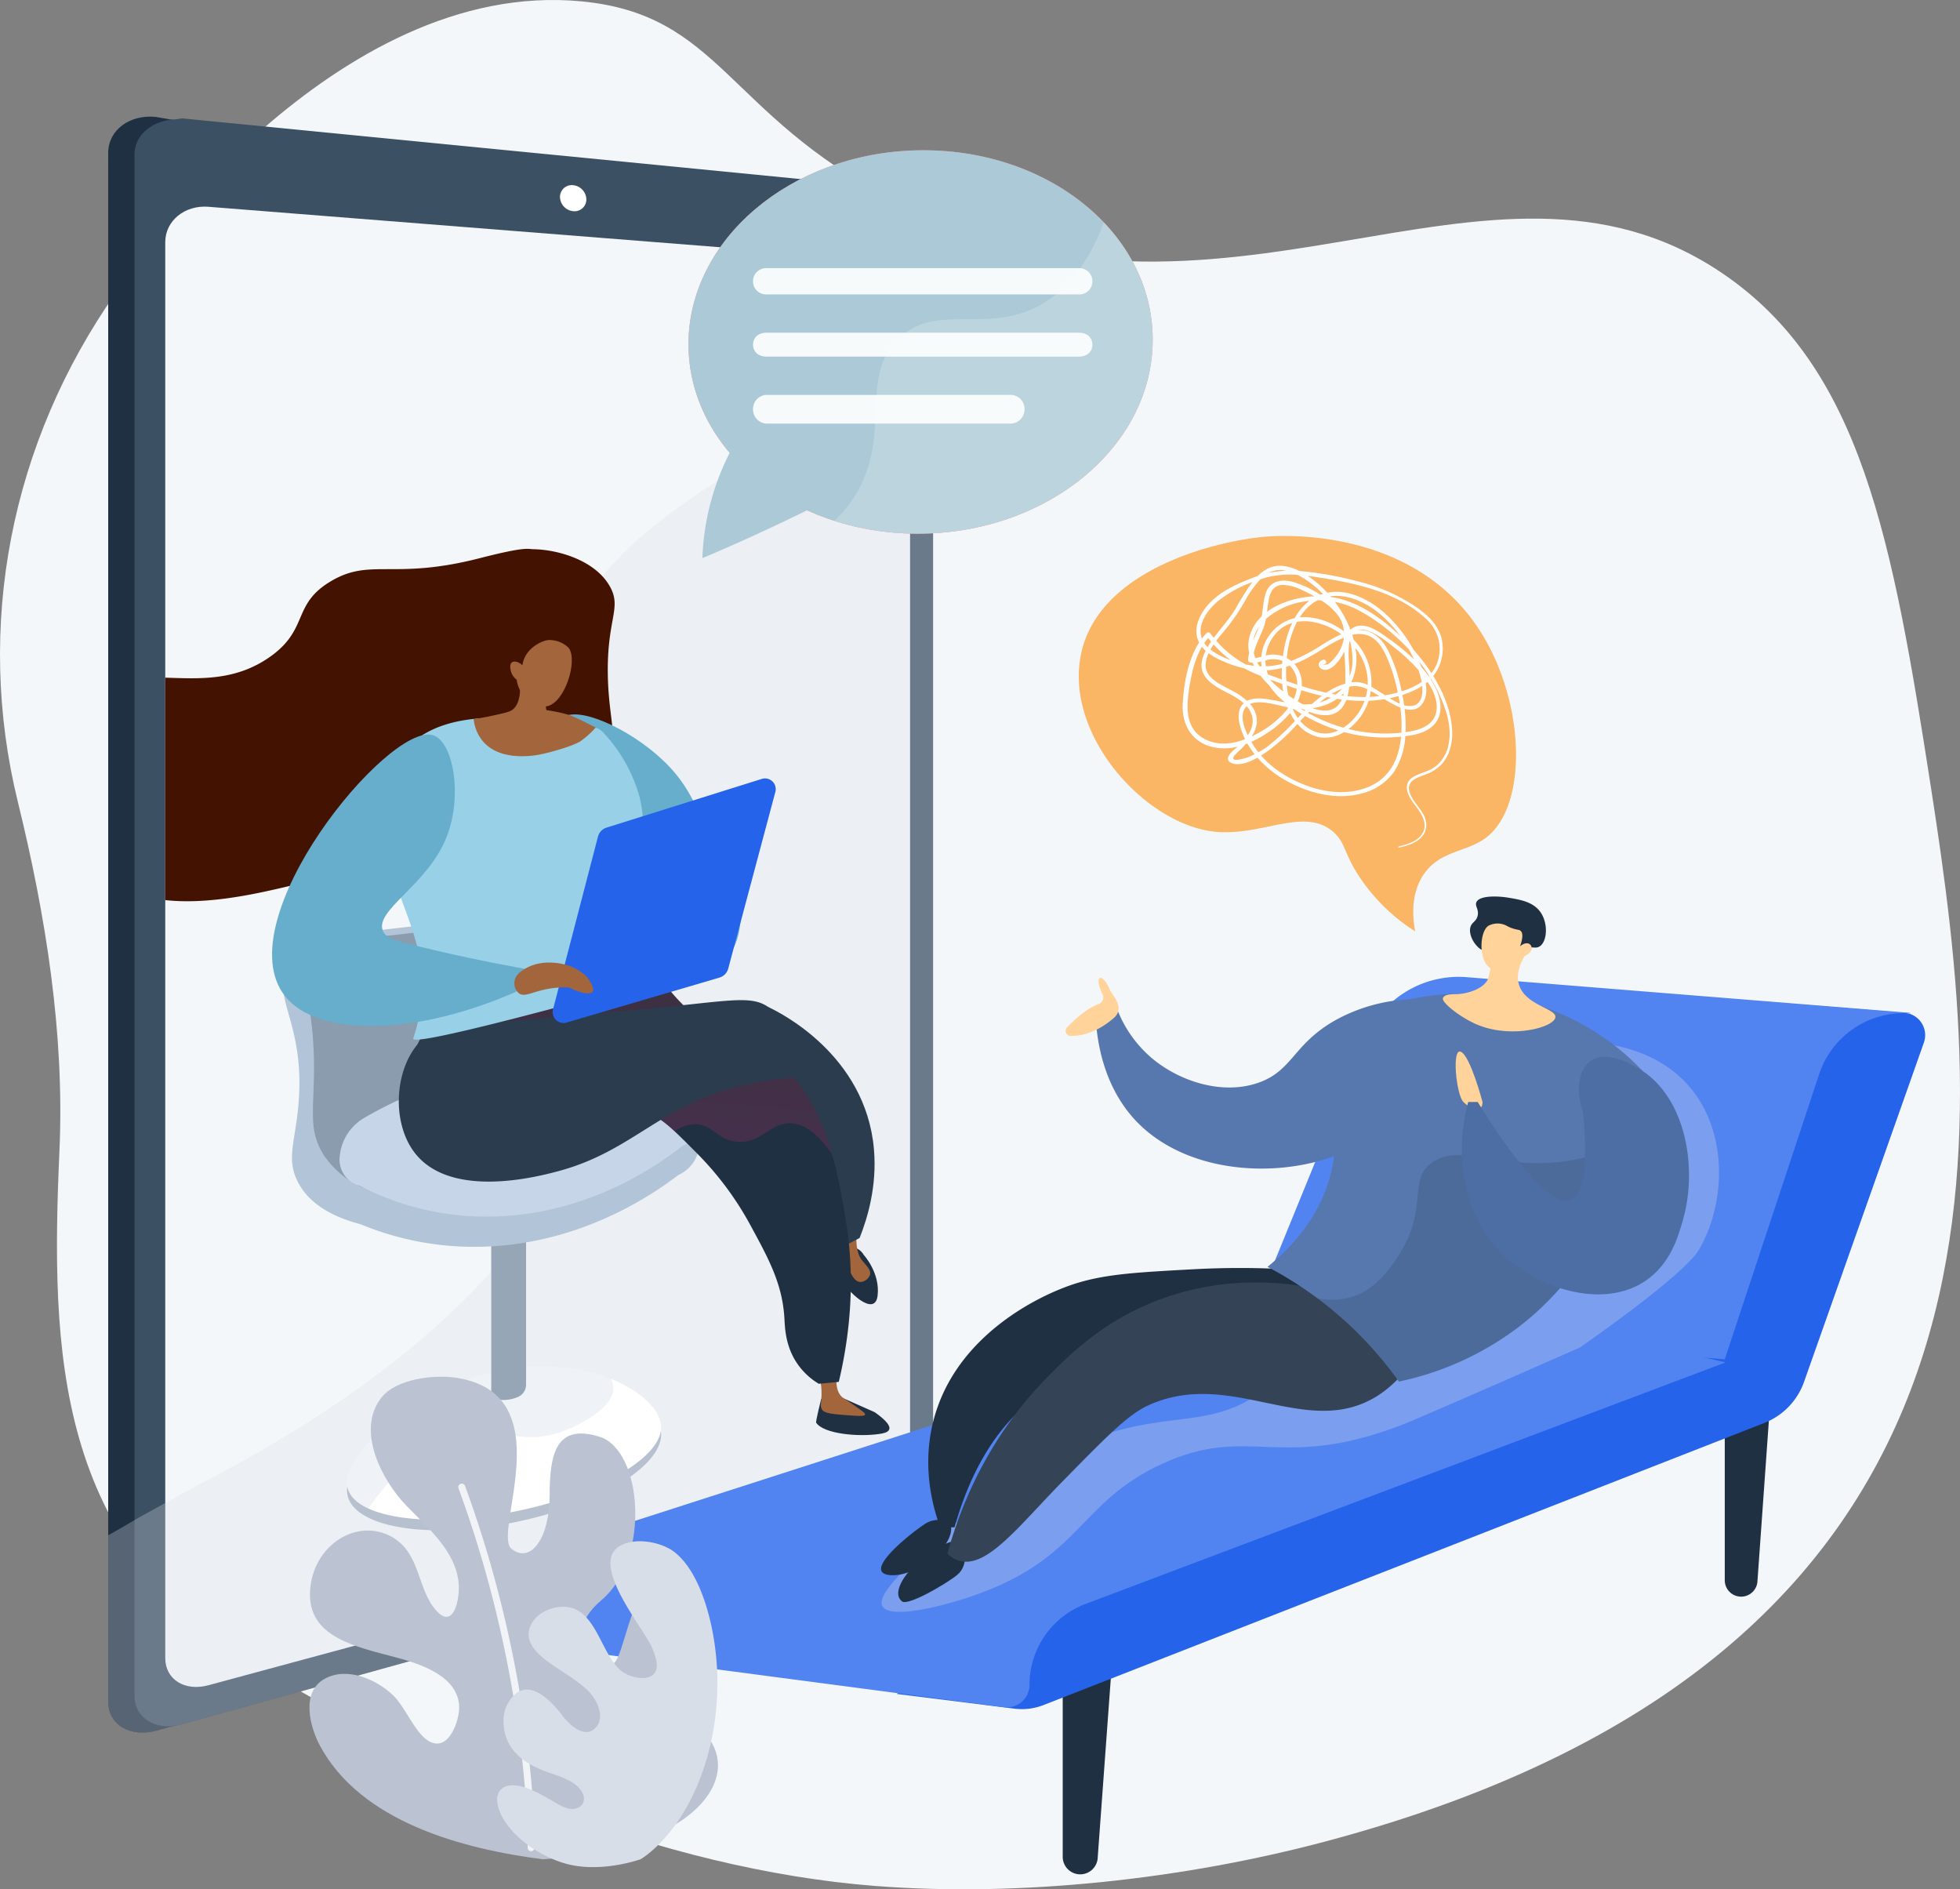 <?xml version="1.0" encoding="UTF-8"?>
<svg xmlns="http://www.w3.org/2000/svg" xmlns:xlink="http://www.w3.org/1999/xlink" width="662.115" height="638.106" viewBox="0 0 662.115 638.106">
  <rect x="0" y="0" width="662.115" height="638.106" fill="#808080" stroke="none"/>
  <defs>
    <clipPath id="clip-path">
      <path id="Path_7485" data-name="Path 7485" d="M898.9,790.856v394.886c0,5.951-4.528,12.045-10.109,13.553L661.84,1260.645c-7.968,2.154-14.553-1.963-14.553-9.171V773.236c0-7.208,6.586-12.584,14.553-11.953l226.948,17.952C894.369,779.677,898.9,784.9,898.9,790.856Z" transform="translate(-647.287 -761.233)" fill="none"></path>
    </clipPath>
    <linearGradient id="linear-gradient" x1="7.489" y1="2.247" x2="7.666" y2="1.047" gradientUnits="objectBoundingBox">
      <stop offset="0" stop-color="#ab316d"></stop>
      <stop offset="1" stop-color="#792d3d"></stop>
    </linearGradient>
    <linearGradient id="linear-gradient-2" y1="0.5" x2="1" y2="0.5" gradientUnits="objectBoundingBox">
      <stop offset="0" stop-color="#444b8c"></stop>
      <stop offset="0.996" stop-color="#26264f"></stop>
    </linearGradient>
    <linearGradient id="linear-gradient-3" x1="3.695" y1="0.085" x2="4.378" y2="1.619" gradientUnits="objectBoundingBox">
      <stop offset="0" stop-color="#ff9085"></stop>
      <stop offset="1" stop-color="#fb6fbb"></stop>
    </linearGradient>
  </defs>
  <g id="Group_5818" data-name="Group 5818" transform="translate(-69 -38.562)">
    <path id="Path_7450" data-name="Path 7450" d="M1054.7,721.452c-13.052-84.18-23.531-142.356-70.664-174.235-79.5-53.771-168.29,33.52-280.908-25.054-55.449-28.84-57.527-62.276-104.488-66.715-83.083-7.852-151.123,89.844-157.02,98.223C405.8,604.577,393.829,666.65,408.353,725.828c9.433,38.437,15.808,78.218,14.058,117.714-3.044,68.739-1.293,132.9,66.411,173.9,60.451,36.6,136.531,68.886,209.111,74.54,49.325,3.843,104.64-2.375,152.18-15.029C1092.39,1012.464,1072.649,837.2,1054.7,721.452Z" transform="translate(-333.325 -416.438)" fill="#f4f7fa"></path>
    <g id="Group_5799" data-name="Group 5799" transform="translate(105.552 77.955)">
      <g id="Group_5786" data-name="Group 5786" transform="translate(0 0)">
        <g id="Group_5785" data-name="Group 5785">
          <g id="Group_5784" data-name="Group 5784">
            <path id="Path_7455" data-name="Path 7455" d="M562.711,640.144v523.108c0,7.819,7.522,12.162,16.262,9.735l4.366-1.2,1.431-.414,237.609-70.077c5.976-1.646,10.9-4.266,10.9-10.637V664.448c0-6.378-3.047-2.325-9.009-2.878l-4.686-.268-235.072-32.35h.008l-5.783-1C570,627.085,562.711,632.325,562.711,640.144Z" transform="translate(-562.711 -627.858)" fill="#1f3042"></path>
            <path id="Path_7456" data-name="Path 7456" d="M601.7,642.758v520.507c0,6.831,5.782,10.965,12.988,10.259a19.6,19.6,0,0,0,3.217-.616l242.232-67.187c5.92-1.646,11.325-8.225,11.325-14.57V666.937a13.124,13.124,0,0,0-11.283-12.618l-10.236-1L618.187,630.578c-1-.1-2.086.345-3.037.278h.135C608.01,631.248,601.7,635.89,601.7,642.758Z" transform="translate(-592.812 -629.947)" fill="#3b5062"></path>
            <path id="Path_7457" data-name="Path 7457" d="M898.9,790.856v394.886c0,5.951-4.528,12.045-10.109,13.553L661.84,1260.645c-7.968,2.154-14.553-1.963-14.553-9.171V773.236c0-7.208,6.586-12.584,14.553-11.953l226.948,17.952C894.369,779.677,898.9,784.9,898.9,790.856Z" transform="translate(-628.013 -730.837)" fill="#f4f7fa"></path>
          </g>
          <path id="Path_7458" data-name="Path 7458" d="M1241.317,734.192a3.98,3.98,0,0,1-4.437,3.994,4.928,4.928,0,0,1-4.467-4.784,3.98,3.98,0,0,1,4.467-3.991A4.93,4.93,0,0,1,1241.317,734.192Z" transform="translate(-1079.791 -706.252)" fill="#fff"></path>
          <path id="Path_7459" data-name="Path 7459" d="M562.711,1186.2v56.246c0,7.819,7.522,12.161,16.262,9.735l4.366-1.2,1.431-.414a18.379,18.379,0,0,0,3.123-.584l242.167-67.167c5.919-1.646,11.3-8.214,11.3-14.559V744.047a13.124,13.124,0,0,0-11.283-12.618l-10.236-1c.2,3.187.19,6.443.278,9.7.132,5.133.073,10.258-.014,15.049-.219,12.682-1.12,23.071-2.029,25.29-17.4,42.618-71.413,51.022-95.2,91.764-18.388,31.495-4.511,62.451,4.1,93.223,24.69,88.232-41.618,155.11-129.075,201.226q-8.222,4.333-15.913,8.623c-3.36,1.876-6.939,3.785-10.15,5.644C568.82,1182.7,565.942,1184.439,562.711,1186.2Z" transform="translate(-562.711 -707.056)" fill="#d8dee8" opacity="0.3" style="mix-blend-mode: multiply;isolation: isolate"></path>
        </g>
      </g>
      <g id="Group_5798" data-name="Group 5798" transform="translate(19.274 30.395)">
        <g id="Group_5797" data-name="Group 5797" clip-path="url(#clip-path)">
          <g id="Group_5796" data-name="Group 5796" transform="translate(-36.29 115.583)">
            <g id="Group_5788" data-name="Group 5788" transform="translate(76.079 122.722)">
              <path id="Path_7460" data-name="Path 7460" d="M916.686,2553.971c0,11.9,24.861,16.846,54.626,11.222,28.813-5.444,51.5-18.825,51.5-30.043s-22.689-16.551-51.5-11.776C941.547,2528.308,916.686,2542.073,916.686,2553.971Z" transform="translate(-895.081 -2358.743)" fill="#b7c0ce"></path>
              <path id="Path_7461" data-name="Path 7461" d="M916.686,2519.439c0,11.231,24.861,15.689,54.626,10.125,28.813-5.386,51.5-18.212,51.5-28.8s-22.689-24.285-51.5-19.675C941.547,2485.851,916.686,2508.207,916.686,2519.439Z" transform="translate(-895.081 -2326.737)" fill="#fff"></path>
              <path id="Path_7462" data-name="Path 7462" d="M916.686,2519.435c0-11.232,24.861-33.588,54.626-38.351,13.419-2.147,25.485-.325,34.54,3.274a6.531,6.531,0,0,1,.8,3.69c-.584,6.112-10.6,11.539-16.4,13.771-14.771,5.685-22.074-1.7-34.54.758-7.793,1.535-18.7,7.17-31.816,25.528C919.323,2525.992,916.686,2523.063,916.686,2519.435Z" transform="translate(-895.081 -2326.733)" fill="#d8dee8" opacity="0.4" style="mix-blend-mode: multiply;isolation: isolate"></path>
              <path id="Path_7463" data-name="Path 7463" d="M1133.438,2317.692a12.9,12.9,0,0,0,5.954-.953,4.568,4.568,0,0,0,2.83-4.061V2255.1l-11.789,1.55v57.891A3.109,3.109,0,0,0,1133.438,2317.692Z" transform="translate(-1060.115 -2152.958)" fill="#fff"></path>
              <path id="Path_7464" data-name="Path 7464" d="M1133.438,2317.692a12.9,12.9,0,0,0,5.954-.953,4.568,4.568,0,0,0,2.83-4.061V2255.1l-11.789,1.55v57.891A3.109,3.109,0,0,0,1133.438,2317.692Z" transform="translate(-1060.115 -2152.958)" fill="#97a6b7"></path>
              <g id="Group_5787" data-name="Group 5787">
                <path id="Path_7465" data-name="Path 7465" d="M958.324,1892.329l-16.99-8.734c-.714-3.933-8.845-45.216-42.642-55.816-14.116-4.427-29.558-2.6-38.144-1.591-17.383,2.051-29.985,3.539-36.107,11.935-7.92,10.862,5.326,18.928,2.6,48.257-1.114,11.985-3.955,17.583-.418,25.032,4.219,8.886,13.93,12.852,21.411,14.8a100.051,100.051,0,0,0,43.835,7.5c32.3-1.684,55.67-18.078,63.566-24.124a11.961,11.961,0,0,0,6.837-8.426A7.917,7.917,0,0,0,958.324,1892.329Z" transform="translate(-821.882 -1820.832)" fill="#b2c4d8"></path>
                <path id="Path_7466" data-name="Path 7466" d="M881.573,1814.9c-12.878,1.352-20.972,1.834-25.479,7.651-4.754,6.135.05,10.628.939,30.98.809,18.537-2.717,26.287,3.735,35.874a32.648,32.648,0,0,0,8.388,8.15c17.89,11.531,62.491,5.638,80.622-24.309,14.2-23.461,8.309-55.2-8.516-64.613C932.9,1803.957,930.971,1809.717,881.573,1814.9Z" transform="translate(-846.699 -1806.91)" fill="#8b9caf"></path>
                <path id="Path_7467" data-name="Path 7467" d="M1024.2,2041.564l-16.967-8.823s-47.119-10.336-93.024,16.349a16.816,16.816,0,0,0-8.591,14.169,9.123,9.123,0,0,0,6.929,8.938,92.807,92.807,0,0,0,45.291,10.345c32.886-.835,56.589-18.306,63.475-23.752a11.861,11.861,0,0,0,6.828-8.382A7.955,7.955,0,0,0,1024.2,2041.564Z" transform="translate(-886.536 -1979.755)" fill="#c6d6e8"></path>
              </g>
            </g>
            <g id="Group_5795" data-name="Group 5795">
              <g id="Group_5793" data-name="Group 5793">
                <g id="Group_5792" data-name="Group 5792">
                  <path id="Path_7468" data-name="Path 7468" d="M673.7,1335.291c3.8-2.595.339-9.521.134-24.711-.252-18.618,4.759-22.178.737-29.41-4.943-8.889-17.51-12.514-25.935-12.637-1.869-.027-2.306-1.016-18.125,3.047-29.214,7.5-36.675-.235-50.175,7.743-13.231,7.82-7.414,16.093-20.363,25.379-21.374,15.327-44.381-.094-60.338,12.921-15.338,12.511-15.694,43.19.438,58.934,17.97,17.537,49.546,9.782,70.136,4.78a134.323,134.323,0,0,0,47.239-23.071,127.607,127.607,0,0,0,24.81-24.865,9.339,9.339,0,0,1,5.443-3.316c2.9-.418,5.222,1.207,6.339,1.913C659.878,1335.693,669.945,1337.85,673.7,1335.291Z" transform="translate(-488.048 -1268.408)" fill="#441200"></path>
                  <path id="Path_7469" data-name="Path 7469" d="M1229.854,1515.115c4.971-4.612,22.489,3.2,33.909,13.856,13.229,12.348,12.219,22.925,23.615,38.252,5.609,7.545,4.237,37.045-10.961,28.4-10.717-6.095-16.282-14.962-27.073-32.608C1238.381,1545.089,1223.6,1520.916,1229.854,1515.115Z" transform="translate(-1059.65 -1457.847)" fill="#66aecc"></path>
                  <path id="Path_7470" data-name="Path 7470" d="M1631.785,2529.3l-12.381-5.485-5.648.994s-1.933,7.724-1.713,8.054c2.526,3.789,14.189,4.862,21.386,3.8,1.189-.176,2.845-.476,3.273-1.449C1637.426,2533.564,1634.189,2530.978,1631.785,2529.3Z" transform="translate(-1355.877 -2237.716)" fill="#1f3042"></path>
                  <path id="Path_7471" data-name="Path 7471" d="M1622.3,2487.023c-.8,4.919.213,7.233,1.3,8.437.768.846,1.45,1,5.991,4.25,1.5,1.07,2.256,1.649,2.084,2.055-.2.465-1.517.47-4.374.276-6.259-.426-9.422-.669-10.2-2.09-.7-1.288-.081-2.034-.122-5.875a18.87,18.87,0,0,0-.923-5.69Z" transform="translate(-1358.997 -2209.307)" fill="#a2653c"></path>
                  <path id="Path_7472" data-name="Path 7472" d="M1647.62,2306.074s5.558,6.041,4.656,13.71-10.683-1.824-12.055-5.359-2.984-8.648-2.984-8.648S1644.143,2300.339,1647.62,2306.074Z" transform="translate(-1375.343 -2067.566)" fill="#1f3042"></path>
                  <path id="Path_7473" data-name="Path 7473" d="M1654.449,2269.007s-1.518,8.259,1.375,12.073c1.437,1.894,3.372,3.39,2.8,5.191a3.7,3.7,0,0,1-3.06,2.316c-2.359.112-3.669-3.431-4.595-5.933-1.368-3.7-2.133-11.95-2.133-11.95Z" transform="translate(-1384.302 -2040.975)" fill="#a2653c"></path>
                  <path id="Path_7474" data-name="Path 7474" d="M1509.378,2028.284l5.17-2.7c2.676-6.71,5.93-17.533,4.844-29.993-2.8-32.114-32.305-46.431-35.647-47.981-8.252,5.005-16.692,11.806-17,19.355-.385,9.481,12.308,13,24.072,25.255C1497.8,1999.5,1505.2,2010.615,1509.378,2028.284Z" transform="translate(-1243.699 -1792.825)" fill="#2a3c4e"></path>
                  <path id="Path_7475" data-name="Path 7475" d="M1157.435,2021.943c5.7-23.943,4.251-42.459,2.607-53.027-2.492-16.01-7.583-48.724-29.568-58.86-4.877-2.249-11.9-4-20.531-10.87a64.693,64.693,0,0,1-14.755-16.781c-31.579-6.446-61.733-.175-75.366,18.213-1.589,2.142-5.577,6.854-6.351,13.323-1.748,14.615,13.091,30.247,29.459,31.884,20.382,2.039,32-19.443,49.447-14.774,4.82,1.29,8.885,5.376,16.96,13.491A106.292,106.292,0,0,1,1127.3,1968.5c6.318,11.634,11.079,20.149,11.771,31.977.161,2.754.257,8.354,3.446,13.877a23.19,23.19,0,0,0,8.178,8.233Z" transform="translate(-893.621 -1740.579)" fill="#1f3042"></path>
                  <path id="Path_7476" data-name="Path 7476" d="M1013.471,1913.941c.773-6.468,4.762-11.18,6.351-13.323,13.632-18.388,43.786-24.659,75.366-18.213a64.7,64.7,0,0,0,14.755,16.781c8.634,6.865,15.654,8.621,20.531,10.87,13.492,6.22,20.592,20.862,24.652,34.94-6.032-8.852-11.229-10.784-15.273-10.344-5.822.634-8.437,6.031-15.462,6.2-7.573.182-9.314-5.938-15.514-5.933a12.679,12.679,0,0,0-6.934,2.362c-3.71-3.433-6.486-5.405-9.566-6.229-17.449-4.669-29.064,16.813-49.447,14.774C1026.562,1944.188,1011.723,1928.556,1013.471,1913.941Z" transform="translate(-893.621 -1740.579)" opacity="0.3" fill="url(#linear-gradient)" style="mix-blend-mode: multiply;isolation: isolate"></path>
                  <path id="Path_7477" data-name="Path 7477" d="M1127.034,1963.454a98.357,98.357,0,0,0-14.746,1.983c-30.343,6.419-38.9,22.655-65.051,29.625-6.3,1.679-34.9,9.3-47.579-5.273-9.209-10.591-7.81-30.852,2.243-39.728,4.221-3.728,8.381-4.029,34.841-6.3,9.766-.84,19.427-1.725,28.984-2.512,39.339-3.239,46.664-6.61,53.575-.9C1122.507,1943,1127.172,1948.878,1127.034,1963.454Z" transform="translate(-878.304 -1784.834)" fill="#2a3c4e"></path>
                  <g id="Group_5790" data-name="Group 5790" transform="translate(110.326 57.083)">
                    <g id="Group_5789" data-name="Group 5789">
                      <path id="Path_7478" data-name="Path 7478" d="M1027.562,1520.871s-49.442-12.1-54.728,23.414c-5.1,34.226,20.713,47.81,9.06,82.858-1.361,4.092,91.515-22.274,91.515-22.274-11.85-13.723-14.627-25.707-14.913-34.175-.314-9.286,2.391-13.681,0-24.537a52.091,52.091,0,0,0-12.394-22.3C1044.7,1522.388,1043.021,1520.866,1027.562,1520.871Z" transform="translate(-972.159 -1518.885)" fill="#98d0e8"></path>
                    </g>
                    <path id="Path_7479" data-name="Path 7479" d="M1077.273,1887.982s45.565-15.858,71.657-19.522Z" transform="translate(-1053.318 -1788.794)" fill="#98d0e8" style="mix-blend-mode: soft-light;isolation: isolate"></path>
                  </g>
                  <g id="Group_5791" data-name="Group 5791" transform="translate(140.47 30.796)">
                    <path id="Path_7480" data-name="Path 7480" d="M1119.176,1438.7c.446,2,2.712,12.743-1.86,15.689-.994.641-2.907,1.058-6.746,1.894-2.522.55-4.644.909-6.143,1.138a13.992,13.992,0,0,0,3.052,7.387c6.123,7.3,18.276,4.793,20,4.411,6.04-1.341,11.944-3.412,13.364-4.578a31.745,31.745,0,0,0,4.85-4.421c-2.3-1-6.964-3.7-10.107-4.529a58.477,58.477,0,0,0-6.6-1.332q-.5-3.1-1-6.2Z" transform="translate(-1104.427 -1430.689)" fill="#a2653c"></path>
                    <path id="Path_7481" data-name="Path 7481" d="M1160.846,1416.953s.826,7.9,8.75,9.013c7.036.987,12.295-15.691,8.723-19.865a9.3,9.3,0,0,0-6.723-2.551c-1.812.094-7.962,2.516-8.824,8.526-1.231-1.222-2.767-1.541-3.526-.994-.963.7-.447,2.624-.33,3.061A5.363,5.363,0,0,0,1160.846,1416.953Z" transform="translate(-1146.311 -1403.54)" fill="#a2653c"></path>
                  </g>
                </g>
              </g>
              <g id="Group_5794" data-name="Group 5794" transform="translate(72.365 62.717)">
                <path id="Path_7482" data-name="Path 7482" d="M888.109,1630.441l2.906-7.685c-10.751-1.941-25.834-4.936-41.569-9.029-2.489-.648-5.454-1.462-6.428-3.873-2.737-6.777,14.525-15.195,21.149-30.7,6.083-14.243,2.74-33.361-4.35-35.353-14.932-4.195-69.908,62.561-49.9,88.094C821.041,1646.089,854.522,1645.294,888.109,1630.441Z" transform="translate(-805.586 -1543.61)" fill="#66aecc"></path>
              </g>
              <path id="Path_7483" data-name="Path 7483" d="M1221.72,1686.568l15.172-58.294a4.343,4.343,0,0,1,2.9-3.017l52.391-16.43a3.62,3.62,0,0,1,4.59,4.494l-15.889,59.562a4.36,4.36,0,0,1-2.945,3.032L1226.5,1691.04A3.678,3.678,0,0,1,1221.72,1686.568Z" transform="translate(-1054.415 -1531.107)" fill="#2563eb"></path>
              <path id="Path_7484" data-name="Path 7484" d="M1168.411,1883.688c6.684-4.011,14.62-1.16,15.129-.969a17.5,17.5,0,0,1,5.672,3.491c.239.3,3.077,3.907,2.044,5.237-.829,1.066-4.045.537-7.927-1.476a31.251,31.251,0,0,0-6.993.458c-5.4.967-7.883,2.853-9.856,1.595a4.361,4.361,0,0,1-1.42-4.806C1165.621,1885.393,1167.275,1884.37,1168.411,1883.688Z" transform="translate(-1010.617 -1741.825)" fill="#a2653c"></path>
            </g>
          </g>
        </g>
      </g>
    </g>
    <g id="Group_5804" data-name="Group 5804" transform="translate(240.582 341.358)">
      <g id="Group_5800" data-name="Group 5800" transform="translate(0 27.13)">
        <path id="Path_7486" data-name="Path 7486" d="M2975,2490.669l-5.015,70.5a5.529,5.529,0,0,1-5.488,4.855h0a5.529,5.529,0,0,1-5.529-5.529v-61.838Z" transform="translate(-2547.901 -2356.677)" fill="#1f3042"></path>
        <path id="Path_7487" data-name="Path 7487" d="M1994.761,2888.137l-5.367,73.361a5.917,5.917,0,0,1-5.873,5.2h0a5.917,5.917,0,0,1-5.917-5.917v-64.1Z" transform="translate(-1790.187 -2663.564)" fill="#1f3042"></path>
        <path id="Path_7488" data-name="Path 7488" d="M1220.929,2796.684l-5.367,73.361a5.916,5.916,0,0,1-5.873,5.2h0a5.917,5.917,0,0,1-5.917-5.917v-64.1Z" transform="translate(-1192.708 -2592.953)" fill="url(#linear-gradient-2)"></path>
        <path id="Path_7489" data-name="Path 7489" d="M2078.411,1952.51,2037.927,2067.1a23.2,23.2,0,0,1-13.421,13.876l-243.461,95.267a20.169,20.169,0,0,1-9.853,1.231l-39.807-4.975,259.188-170.372,30.992-63.7,50.324,4.026A7.556,7.556,0,0,1,2078.411,1952.51Z" transform="translate(-1600.08 -1930.294)" fill="#2563eb"></path>
        <path id="Path_7490" data-name="Path 7490" d="M1175.429,2468.979l232.335-74.806,74.354-5.508,84.418,19.483-216.265,81.617a29.146,29.146,0,0,0-18.855,27.269h0a7.633,7.633,0,0,1-8.63,7.567L1161.5,2503.34a7.221,7.221,0,0,1-6.276-7.338h0A29.147,29.147,0,0,1,1175.429,2468.979Z" transform="translate(-1155.222 -2277.918)" fill="#5284f1"></path>
        <path id="Path_7491" data-name="Path 7491" d="M2478.326,1914.863l.252.2a30.123,30.123,0,0,0-30.907,20.566L2415.8,2031.9l-160.321-12.826,38.82-95.109a34.154,34.154,0,0,1,33.773-21.179Z" transform="translate(-2004.737 -1902.714)" fill="#5284f1"></path>
      </g>
      <path id="Path_7492" data-name="Path 7492" d="M1933.82,2001.1c15.249-3.268,35.917-.447,48.1,13.627,13.608,15.725,12.159,40.349,3.207,55.31-5.255,8.783-40.08,32.866-40.08,32.866s-54.319,23.966-60.922,26.453c-41.071,15.468-50.749-.624-80.16,12.826-28.26,12.923-27.214,31.387-62.525,44.088-12.013,4.321-29.7,8.5-32.064,4.008-2.106-4,8.6-13.572,17.635-21.644,9.985-8.924,20.37-18.206,38.477-28.056,36.488-19.85,52.377-7.1,73.747-24.048,9.89-7.845,8-11.48,24.048-38.477C1888.28,2036.007,1905.418,2007.186,1933.82,2001.1Z" transform="translate(-1582.876 -1950.599)" fill="#d8dee8" opacity="0.3" style="mix-blend-mode: multiply;isolation: isolate"></path>
      <g id="Group_5803" data-name="Group 5803" transform="translate(126.054)">
        <path id="Path_7493" data-name="Path 7493" d="M1731.559,2708.522a8.513,8.513,0,0,0-8.877.807c-4.842,3.228-20.983,16.14-11.3,16.948S1734.787,2714.979,1731.559,2708.522Z" transform="translate(-1708.346 -2497.08)" fill="#1f3042"></path>
        <path id="Path_7494" data-name="Path 7494" d="M1756.035,2742.127s1.614,5.649-2.421,8.877-16.568,10.471-18.561,8.877c-4.035-3.228,2.421-11.3,6.456-13.719S1752.807,2735.671,1756.035,2742.127Z" transform="translate(-1727.98 -2521.807)" fill="#1f3042"></path>
        <path id="Path_7495" data-name="Path 7495" d="M1903.4,2317.326c-1.286.445-2.756,1.512-4.035,4.035a290.221,290.221,0,0,0-31.474,0c-21.775,1.18-32.663,1.77-44.386,6.456-4.65,1.859-35.978,14.383-43.579,45.193-3.858,15.638.083,29.151,2.421,35.509h4.842c8.2-29.044,22.239-40.825,30.667-46,12.578-7.724,28.732-9.02,60.526-11.3,35.2-2.523,47.42-.082,50.035-6.456C1932.256,2335.413,1912.527,2314.163,1903.4,2317.326Z" transform="translate(-1762.363 -2195.463)" fill="#1f3042"></path>
        <path id="Path_7496" data-name="Path 7496" d="M1964.84,2380.255a39.367,39.367,0,0,1-12.912,13.719c-23.932,15.029-49.337-9.645-77.474,3.228-6.78,3.1-14.2,10.676-29.053,25.825-14.763,15.062-25.4,29.3-34.7,26.632a9.654,9.654,0,0,1-4.035-2.421c4.194-15.219,13.282-38.8,33.895-59.719,7.493-7.6,18.751-18.791,37.123-25.825,27.855-10.664,53.169-4.547,62.948-1.614Z" transform="translate(-1784.258 -2225.304)" fill="#344456"></path>
        <path id="Path_7497" data-name="Path 7497" d="M2132.744,1935.955a57.166,57.166,0,0,0-25.824,7.263c-14.036,8.081-14.151,16.977-25.825,20.982-12.13,4.162-26.334-.526-35.509-8.07a41.021,41.021,0,0,1-12.105-16.947l-7.263,1.614c.276,7.479,2,24.625,14.527,37.123,24.582,24.533,77.438,17.866,91.193-8.877C2137.885,1957.479,2135.4,1944.343,2132.744,1935.955Z" transform="translate(-1953.776 -1901.25)" fill="#5778af"></path>
        <path id="Path_7498" data-name="Path 7498" d="M1998.732,1917.287s-6.656,6.758-15.17,6.58a1.7,1.7,0,0,1-1.2-2.849c2.371-2.525,6.461-6.345,10.84-8.021a2.266,2.266,0,0,0,1.2-3.1c-.939-1.954-1.9-4.552-1.025-5.594,0,0,1.431-.8,3.471,3.945C1997.661,1910.149,2001.71,1913.758,1998.732,1917.287Z" transform="translate(-1919.562 -1876.774)" fill="#ffd399"></path>
        <path id="Path_7499" data-name="Path 7499" d="M2407.885,1953.653a83.435,83.435,0,0,0-93.615-19.368,146.206,146.206,0,0,0-6.456,20.176c-4.482,18.536-2.512,26.367-6.456,37.929-2.464,7.227-7.688,17.228-20.176,27.439a126.617,126.617,0,0,1,44.386,38.737,101.553,101.553,0,0,0,39.544-17.754C2404.688,2011.234,2407.538,1961.931,2407.885,1953.653Z" transform="translate(-2150.636 -1894.737)" fill="#5778af"></path>
        <path id="Path_7500" data-name="Path 7500" d="M2569.158,2030.425s-4.035-15.334-7.263-16.948-1.614,14.526.807,16.948S2569.158,2034.46,2569.158,2030.425Z" transform="translate(-2365.98 -1961.017)" fill="#ffd399"></path>
        <path id="Path_7501" data-name="Path 7501" d="M2368.177,2196.415c7.594-2.971,12.29-10.251,14.527-13.72,9.8-15.2,3.316-24.784,10.491-30.667,9.169-7.517,22.216,1.737,44.386-.807a70.174,70.174,0,0,0,24.252-7.537c-4.36,19.088-14.726,45.449-39.585,64.028a101.56,101.56,0,0,1-39.544,17.754,126.4,126.4,0,0,0-27.522-28.123A23.5,23.5,0,0,0,2368.177,2196.415Z" transform="translate(-2207.771 -2061.639)" fill="#1f3042" opacity="0.19" style="mix-blend-mode: multiply;isolation: isolate"></path>
        <path id="Path_7502" data-name="Path 7502" d="M2610.068,2039.78c-2.473-7.15-1.464-14.024,2.421-16.948,6.045-4.548,16.5,2.392,17.754,3.228,14.385,9.553,18.683,32.292,13.719,50.035-1.617,5.779-4.265,15.247-12.913,20.982-13.842,9.181-33.927,2.746-45.193-6.456-14.565-11.9-20.163-33.128-14.527-54.07h3.229c4.564,7.425,22.781,36.394,31.473,33.087C2607.86,2068.945,2612.743,2065.5,2610.068,2039.78Z" transform="translate(-2372.994 -1967.145)" fill="#4d6ea5"></path>
        <g id="Group_5802" data-name="Group 5802" transform="translate(189.783)">
          <path id="Path_7503" data-name="Path 7503" d="M2558.237,1837.578a60.959,60.959,0,0,1-1.088,12.181c-.529,2.72-.742,3.546-1.357,4.36-1.976,2.616-6.443,4.042-9.974,4.139-1.282.035-4.038-.061-4.635,1.274,0,0-.025.057-.043.11-.487,1.459,5.871,6.469,11.351,8.829,11.671,5.027,26.3,1.027,26.632-2.421.29-3-10.422-3.994-12.366-11.241-.978-3.643.693-7.25,2.1-9.564C2566.991,1841.754,2560.1,1841.069,2558.237,1837.578Z" transform="translate(-2541.112 -1825.292)" fill="#ffd399"></path>
          <g id="Group_5801" data-name="Group 5801" transform="translate(9.167)">
            <path id="Path_7504" data-name="Path 7504" d="M2581.526,1793.862c.527-1.583,1.875-1.692,2.365-3.6.572-2.231-.951-3.3-.418-4.62.948-2.355,7.061-2.194,10.822-1.573,4.178.69,8.792,1.452,11.175,5.388,2.31,3.815,1.857,9.515-.621,11.074-1.353.85-2.468-.062-4.645.561-2.779.8-4.524,3.3-5.591,5.41a18.457,18.457,0,0,0-.867-3.085c-.849-2.237-1.175-3.391-1.948-3.672-1.521-.552-2.643,2.389-4.881,2.395C2583.96,1802.143,2580.477,1797.012,2581.526,1793.862Z" transform="translate(-2581.335 -1783.668)" fill="#1f3042"></path>
            <path id="Path_7505" data-name="Path 7505" d="M2611.67,1835.219a10.007,10.007,0,0,1-9.015,4.009c-5.225-.6-5.412-12.393-1.941-14.723a6.625,6.625,0,0,1,5.206-.413c1.059.354,1.4.819,3.144,1.363,1.607.5,2.075.345,2.547.783.589.548.977,1.838-.219,5.224,1.05-.963,2.27-1.292,3.1-.849a1.8,1.8,0,0,1,.665.715C2615.824,1832.708,2614.512,1834.362,2611.67,1835.219Z" transform="translate(-2594.491 -1814.619)" fill="#ffd399"></path>
          </g>
        </g>
      </g>
    </g>
    <g id="Group_5805" data-name="Group 5805" transform="translate(433.421 219.589)">
      <path id="Path_7506" data-name="Path 7506" d="M2001.946,1290.343c5.04-28.609,43.326-38.851,61.718-40.691,3.807-.381,48.314-4.1,71.787,29.521,16.685,23.9,18.239,60.483,3.808,71.855-6.806,5.364-16.234,4.383-21.725,13.208-3.9,6.275-3.414,13.644-2.5,18.647a63.492,63.492,0,0,1-18.845-18.419c-5.374-8.181-4.665-11.517-8.751-15.117-9.974-8.787-24.672,1.859-40.819-.212C2023.44,1346.16,1997.255,1316.967,2001.946,1290.343Z" transform="translate(-2001.396 -1249.347)" fill="#fab565"></path>
      <path id="Path_7507" data-name="Path 7507" d="M2160.967,1319.41c-3.807,5.9-5.16,14-5.533,20.6-.391,6.933,2.895,12.943,9.958,14.676a17.952,17.952,0,0,0,8.6-.111c-1.133,1.025-3.081,2.425-3.283,3.8s1.385,1.955,2.51,2.087c2.386.279,5.064-.809,7.445-2.158a36.127,36.127,0,0,0,9.465,7.634c7.732,4.387,17.446,6.888,26.2,4.336a18.775,18.775,0,0,0,10.588-7.359,24.767,24.767,0,0,0,3.7-11.864c3.512-.424,7.207-1.283,9.666-3.842,2.7-2.811,2.641-6.978,1.388-10.436a24.984,24.984,0,0,0-2.536-5.016c.045-.047.088-.1.134-.143.894,1.487,1.725,3.009,2.471,4.57,2.6,5.436,4.764,11.729,3.457,17.813a12.41,12.41,0,0,1-4.148,7.089c-2.26,1.851-5.052,2.2-7.527,3.587-4.1,2.289-2.116,6.471.137,9.362,2.038,2.614,4.751,6.286,2.819,9.709-1.586,2.809-5.182,3.881-8.108,4.546a.2.2,0,0,0,.084.388c3.509-.75,8.162-2.221,9.073-6.223,1.129-4.963-3.715-7.919-5.3-11.979-1.594-4.077,1.973-5.311,5.007-6.42a13.907,13.907,0,0,0,5.646-3.544c3.039-3.3,3.873-7.969,3.505-12.315-.515-6.089-2.976-12.081-6.325-17.481a14.941,14.941,0,0,0,2.8-12.721c-1.109-4.471-4.555-7.725-8.187-10.3a60.124,60.124,0,0,0-18.986-8.654,121.112,121.112,0,0,0-19.809-3.707q-.551-.056-1.1-.1a16.127,16.127,0,0,0-5.665-1.707c-3.387-.3-6.1,1.184-8.375,3.431-.541.182-1.082.374-1.624.584-5.094,1.975-10.414,4.3-14.318,8.245-2.963,3-5.619,7.594-4.482,11.953A7.95,7.95,0,0,0,2160.967,1319.41Zm29.4-24.252a34.324,34.324,0,0,0-5.948.773c.024-.013.046-.028.07-.041A8.4,8.4,0,0,1,2190.363,1295.157Zm-25.342,23.941c-.4.584-.8,1.207-1.185,1.857a9.46,9.46,0,0,1-1.133-1.37,17.2,17.2,0,0,1,1.325-1.693Q2164.516,1318.5,2165.021,1319.1Zm.84.962a38.161,38.161,0,0,0,5.711,5.238,23.063,23.063,0,0,1-6.79-3.5C2165.111,1321.211,2165.473,1320.63,2165.861,1320.06Zm-1.69,2.953a22.677,22.677,0,0,0,4.017,2.337,39.354,39.354,0,0,0,7.907,2.749c1.837.958,3.736,1.811,5.67,2.594a33.17,33.17,0,0,0,2.806,3.129,26.233,26.233,0,0,0,5.353,5.786c-1.4-.249-2.814-.529-4.234-.784-2.577-.463-6.06-1.031-8.552.3a20.976,20.976,0,0,0-3.551-2.641c-3.636-2.189-10.761-4.48-10.426-9.718A10.754,10.754,0,0,1,2164.171,1323.013Zm12.848,17.915a7.749,7.749,0,0,1,2.026,4.4,8.072,8.072,0,0,1-1.665,5.333c-1.311-2.688-2.369-5.917-1.262-8.448A3.9,3.9,0,0,1,2177.019,1340.928Zm59.123-8.178a25.787,25.787,0,0,1-6.76,3.148c-.1-.48-.208-.959-.321-1.436a52.365,52.365,0,0,0-4.349-12.529c-2.058-3.847-5.346-6.952-9.96-6.765-.065,0-.129.011-.194.015a5.368,5.368,0,0,1,3.006.154c3.5,1.032,6.807,3.756,9.631,6a60.049,60.049,0,0,1,7.847,7.378c.208.591.406,1.183.581,1.771A19.744,19.744,0,0,1,2236.142,1332.75Zm-55.522-17.691c.168-.288.35-.564.535-.838l-.014.04c-.579,1.487-1.258,2.95-1.872,4.431A10.806,10.806,0,0,1,2180.62,1315.059Zm-1.2,7.858c.708-2.944,2.238-5.677,3.3-8.5a17.764,17.764,0,0,0,.807-2.957,25.33,25.33,0,0,1,12.793-5.87c.632-.11,1.26-.191,1.888-.26a18.739,18.739,0,0,0-4.96,5.832,14.812,14.812,0,0,0-11.27,13.085,12.245,12.245,0,0,1-2.031.4A13.2,13.2,0,0,1,2179.423,1322.917Zm11.4,18.335c.054.137.107.273.163.409a32.747,32.747,0,0,1-10.893,8.762q-.684.363-1.392.7a9.884,9.884,0,0,0,1.746-4.548,8.54,8.54,0,0,0-2.3-6.4c3.4-1.556,9.376.478,12.2,1C2190.506,1341.2,2190.666,1341.224,2190.825,1341.252Zm20.27-3.727a19.391,19.391,0,0,0,.573-3.178,9,9,0,0,1,5.518.552c.2.093.4.2.6.3a17.969,17.969,0,0,1-.516,2.609A52.267,52.267,0,0,1,2211.095,1337.525Zm17.475,1.386q.1.574.185,1.16a24.807,24.807,0,0,1-3.412-1.853c.483-.1.966-.207,1.448-.326.5-.124,1.012-.259,1.52-.4C2228.4,1337.966,2228.49,1338.44,2228.57,1338.912Zm-4.77-1.683c-.367-.238-.721-.464-1.056-.669-1.127-.69-2.342-1.511-3.615-2.214a20.355,20.355,0,0,0-4.5-14.22q-.687-.848-1.464-1.647-.216-.826-.479-1.641a8.807,8.807,0,0,1,6.048.518c2.615,1.329,4.24,3.973,5.428,6.557a57.408,57.408,0,0,1,3.908,12.374A40.769,40.769,0,0,1,2223.8,1337.229Zm-22.827-32.072q.6-.009,1.2.009a21.527,21.527,0,0,1,5.7,5.043,10.667,10.667,0,0,1,2.012,5.4c-4.322-3.189-9.7-5.156-14.948-4.7a18.5,18.5,0,0,1,3.063-3.664A13.978,13.978,0,0,1,2200.972,1305.157Zm-12.22,9.456a11.466,11.466,0,0,1,3.657-1.826,37.064,37.064,0,0,0-2.877,9.567c-.1.561-.179,1.133-.256,1.709a9.166,9.166,0,0,0-4.757-.455c-.354.063-.7.144-1.046.232A14.187,14.187,0,0,1,2188.752,1314.613Zm4.405,12.047c1.117-.437,2.215-.926,3.294-1.455,4.583-2.248,8.679-5.5,13.408-7.443a11.145,11.145,0,0,1-.359,1.834,13.075,13.075,0,0,1-2.384,4.538,15.941,15.941,0,0,1-1.641,1.8,6.722,6.722,0,0,1-1.1.871q-2.279.258-.884-.16c.948-.347.229-1.742-.709-1.4-2.683.981-1.193,3.755,1.238,3.366,2.575-.412,4.927-3.977,6.025-6.169.006.664.033,1.3.062,1.888a73.846,73.846,0,0,1,.212,8.965,23.286,23.286,0,0,0-6.378,3.068c-2.8-.6-5.574-1.366-8.314-2.231a12.162,12.162,0,0,0-.025-1.8A9.767,9.767,0,0,0,2193.157,1326.659Zm18.841-7.487a26.439,26.439,0,0,1,.789,6.219,14.833,14.833,0,0,1-.973,5.406c-.012-1.437-.093-2.856-.181-4.2a29.986,29.986,0,0,1,.13-7.667C2211.842,1319.013,2211.92,1319.093,2212,1319.172Zm1.741,1.992a19.636,19.636,0,0,1,4.021,9.342,18.175,18.175,0,0,1,.153,3.223,9.393,9.393,0,0,0-3.633-.962,12.07,12.07,0,0,0-1.9.1A19.27,19.27,0,0,0,2213.739,1321.164Zm-4.542,13.9a14.693,14.693,0,0,1-2.1,1.916q-.654-.111-1.307-.233A22.5,22.5,0,0,1,2209.2,1335.062Zm-3.727,2.986a16.944,16.944,0,0,1-1.57.807,16.464,16.464,0,0,1-2.229.8c.8-.655,1.625-1.283,2.484-1.87Q2204.812,1337.924,2205.47,1338.048Zm-9.333,2.266c-.674-.337-1.31-.687-1.891-1.031a14.186,14.186,0,0,0,1.223-3.761c2.3.711,4.634,1.354,6.983,1.893-1.165.861-2.272,1.786-3.344,2.751A20.891,20.891,0,0,1,2196.137,1340.314Zm-5.024-3.063a32.5,32.5,0,0,1-.547-3.347l.563.194q1.411.487,2.839.948a11.175,11.175,0,0,1-.382,1.651,15.1,15.1,0,0,1-.68,1.758C2192.323,1338.082,2191.723,1337.681,2191.113,1337.251Zm-.684-4.841c-.089-1.259-.115-2.5-.092-3.676q.011-.552.035-1.115c.41-.123.82-.251,1.226-.39a8.485,8.485,0,0,1,2.5,6.412l-.485-.16Q2192.027,1332.954,2190.429,1332.41Zm-1.5-.518c-1.565-.544-3.127-1.113-4.675-1.714a13.581,13.581,0,0,1-.451-1.375,27.442,27.442,0,0,0,5.119-.784C2188.859,1329.3,2188.861,1330.6,2188.926,1331.893Zm-5.417-4.46a12.488,12.488,0,0,1-.148-1.972l.027-.007a8.675,8.675,0,0,1,5.708.156c-.034.335-.066.67-.093,1.008-.238.063-.476.125-.716.181A24.685,24.685,0,0,1,2183.51,1327.433Zm10.538-15.025a16.388,16.388,0,0,1,5.949.177A23.7,23.7,0,0,1,2209,1316.6a55.172,55.172,0,0,0-6.973,3.9,57.965,57.965,0,0,1-9.956,5.14,9.6,9.6,0,0,0-1.489-.989A33.393,33.393,0,0,1,2194.047,1312.408Zm27.816,25.093q-1.634.193-3.271.263a19.877,19.877,0,0,0,.384-1.959C2219.956,1336.338,2220.913,1336.913,2221.863,1337.5Zm-12.254-.149c-.2-.026-.4-.05-.6-.077.292-.26.568-.53.833-.8Q2209.74,1336.916,2209.609,1337.352Zm-.461,1.284c-1.834,4.274-5.929,4.284-9.774,3.026l.127-.119a18.519,18.519,0,0,0,7-2.434c.373-.223.726-.457,1.068-.7C2208.095,1338.493,2208.622,1338.567,2209.148,1338.636Zm-12.292,3.654-.243.241q-.646-.381-1.3-.79c.128,0,.256.01.384.013Q2196.27,1342.034,2196.857,1342.289Zm-11.492-9.835c-.094-.158-.185-.318-.273-.479,1.311.481,2.627.943,3.94,1.4.079.867.187,1.73.334,2.584A42.151,42.151,0,0,1,2185.365,1332.454Zm-4.048-5.038c-.26-.429-.5-.864-.718-1.3.447-.066.891-.159,1.337-.27.009.324.025.648.057.973.021.211.049.42.08.628C2181.82,1327.439,2181.568,1327.429,2181.316,1327.417Zm7.932-27.458a16.168,16.168,0,0,1,6.762,1.872c1.231.571,2.555,1.227,3.878,1.965-5.464.275-11.534,1.924-15.985,5.241.167-1.3.308-2.6.548-3.917C2184.965,1302.305,2186.118,1300,2189.248,1299.959Zm16.069,3.822c5.622-.762,11.648,1.906,16.219,5.568a41.131,41.131,0,0,1,7.392,7.874c-6.487-6.227-14.587-11.908-23.4-13.188Zm28.243,21.311a73.983,73.983,0,0,0-8.722-7.1c-2.883-2.042-6.964-5.175-10.734-4.059a4.767,4.767,0,0,0-2.024,1.175c-.281-.737-.584-1.463-.912-2.171a40.264,40.264,0,0,0-4.325-7.246,30.044,30.044,0,0,1,9.077,3.425,66.981,66.981,0,0,1,15.954,12.682C2232.486,1322.88,2233.046,1323.982,2233.56,1325.092Zm2.758,8.958c.286,2.964-.2,6.225-3.29,6.748a6.51,6.51,0,0,1-2.809-.209q-.245-1.753-.59-3.488A26.731,26.731,0,0,0,2236.317,1334.05Zm-7.031,15.805a51.859,51.859,0,0,1-17.858-1.223,19.182,19.182,0,0,0,1.877-1.614,19.406,19.406,0,0,0,4.913-7.936,44.091,44.091,0,0,0,5.341-.532,41.084,41.084,0,0,0,4.126,2.288c.4.186.818.365,1.248.529A46.833,46.833,0,0,1,2229.287,1349.855Zm-19.6-1.689a54.652,54.652,0,0,1-11.626-4.81l-.286-.161q.19-.188.381-.375c4.968,1.873,10.125,1.964,12.431-3.765.032-.079.059-.16.089-.24a53.188,53.188,0,0,0,6.178.3,18.233,18.233,0,0,1-4.041,6.476A17.317,17.317,0,0,1,2209.684,1348.167Zm-1.689.924a9.932,9.932,0,0,1-8.616.115,12.721,12.721,0,0,1-4.275-3.286q.821-.86,1.653-1.707A57.157,57.157,0,0,0,2208,1349.09Zm-13.7-4.2a17.247,17.247,0,0,1-1.653-2.908c.053-.073.106-.147.158-.221.931.637,1.872,1.233,2.8,1.786Q2194.947,1344.212,2194.3,1344.886Zm-.957.994a73.255,73.255,0,0,1-9.362,8.69,29.171,29.171,0,0,1-3,1.907,27.768,27.768,0,0,1-2.185-3.192c-.061-.1-.125-.217-.188-.326a39.56,39.56,0,0,0,5.907-3.35,33.913,33.913,0,0,0,7.194-6.4,20.246,20.246,0,0,0,1.314,2.234C2193.125,1345.589,2193.232,1345.735,2193.339,1345.881Zm-26.572-27.08c1.28-1.7,2.688-3.286,3.859-4.718a74.671,74.671,0,0,0,6.02-9.051,35.179,35.179,0,0,1,5-6.983c.479-.155.958-.3,1.432-.445a31.824,31.824,0,0,1,11.177-1.024,28.876,28.876,0,0,1,3.123,1.858,34.681,34.681,0,0,1,5.385,4.531c-.286.091-.572.19-.856.3a35.775,35.775,0,0,0-8.485-4.115c-4.5-1.422-8.9-.744-10.2,4.366-.6,2.334-.722,4.7-1.113,7.036a14.952,14.952,0,0,0-3.933,6.154,11.861,11.861,0,0,0-.309,6.2,14.354,14.354,0,0,0-.342,2.423.783.783,0,0,0,.727.8,6.811,6.811,0,0,0,.726.076c.165.359.338.715.527,1.067q-1.386-.16-2.76-.454A35.092,35.092,0,0,1,2166.767,1318.8Zm72.668,10.936a65.715,65.715,0,0,0-6.091-7.943,46.64,46.64,0,0,0-9.926-12.526c-5.106-4.455-12.312-8.076-19.163-6.686a37.8,37.8,0,0,0-2.814-2.75,36.382,36.382,0,0,0-3.8-2.933q1.185.144,2.367.32c13.013,1.929,27.959,4.955,37.825,14.4a13.534,13.534,0,0,1,3.35,15.164A12.072,12.072,0,0,1,2239.436,1329.737Zm-.939,1.069a35.811,35.811,0,0,0-2.438-3.091c-.231-.625-.484-1.249-.749-1.872q1.8,2.313,3.349,4.787C2238.6,1330.688,2238.552,1330.75,2238.5,1330.807Zm-7.8,18.886c0-.068.008-.136.01-.2a48.977,48.977,0,0,0-.324-7.655c1.932.493,3.944.44,5.452-1.12,1.9-1.965,2.1-4.875,1.71-7.547.2-.154.388-.314.578-.477,1.942,2.9,3.512,6.324,3.012,9.793C2240.4,1347.59,2235.164,1349.087,2230.7,1349.693Zm-48.811,7.883c.877-.546,1.694-1.1,2.417-1.6a65.834,65.834,0,0,0,9.859-9.065,13.413,13.413,0,0,0,7.485,4.5,11.817,11.817,0,0,0,8.268-1.758,52.509,52.509,0,0,0,18.25,1.644c.335-.029.677-.06,1.02-.093-.678,7.195-3.589,13.855-10.94,16.935-9.887,4.143-21.815.588-30.274-5.2A31.934,31.934,0,0,1,2181.886,1357.576Zm-5.25-3.809q.322-.117.64-.243a28.884,28.884,0,0,0,2.441,3.628q-.786.4-1.583.75c-.823.365-7.062,2.442-5.382-.158a19.932,19.932,0,0,1,2.327-2.3C2175.607,1354.893,2176.13,1354.337,2176.636,1353.767Zm-14.738-32.917a11.167,11.167,0,0,0,1.263,1.332c-1.335,2.635-2.071,5.583-.511,8.2,2.4,4.031,7.692,5.534,11.4,8.017a17.293,17.293,0,0,1,1.963,1.515,5.094,5.094,0,0,0-.533.577c-1.759,2.25-1.23,5.488-.425,8a26.434,26.434,0,0,0,1.378,3.423c-.068.083-.136.165-.206.247-4.37,1.611-9.135,2.1-13.438-.185-6.18-3.277-6.178-9.951-5.333-16.044C2158.135,1331.063,2159.27,1325.353,2161.9,1320.851Zm0-2.78c-1.845-4.773,2.216-10.071,5.757-12.907a42.025,42.025,0,0,1,11.267-6.164,89.925,89.925,0,0,0-5.739,9.14c-2.112,3.466-4.877,6.42-7.261,9.685q-.656-.787-1.284-1.61a.765.765,0,0,0-1.075-.064A18.827,18.827,0,0,0,2161.9,1318.07Z" transform="translate(-2120.306 -1283.426)" fill="#fff"></path>
    </g>
    <g id="Group_5811" data-name="Group 5811" transform="translate(301.577 89.314)">
      <g id="Group_5809" data-name="Group 5809" transform="translate(0 0)">
        <g id="Group_5808" data-name="Group 5808">
          <g id="Group_5807" data-name="Group 5807">
            <path id="Path_7511" data-name="Path 7511" d="M1422.868,743.23c0,35.226,34.294,63.866,77.233,63.972,43.657.108,79.586-29.229,79.586-65.528s-35.93-64.923-79.586-63.949C1457.162,678.683,1422.868,708,1422.868,743.23Z" transform="translate(-1422.868 -677.701)" fill="url(#linear-gradient-3)"></path>
            <path id="Path_7512" data-name="Path 7512" d="M1422.868,743.23c0,35.226,34.294,63.866,77.233,63.972,43.657.108,79.586-29.229,79.586-65.528s-35.93-64.923-79.586-63.949C1457.162,678.683,1422.868,708,1422.868,743.23Z" transform="translate(-1422.868 -677.701)" fill="#abc9d6"></path>
            <path id="Path_7513" data-name="Path 7513" d="M1482.922,1105.141q-10.293,5.152-21.381,10.239-9.2,4.208-18.079,7.956a84.734,84.734,0,0,1,16.188-46.9Z" transform="translate(-1438.768 -985.569)" fill="#abc9d6"></path>
            <g id="Group_5806" data-name="Group 5806" transform="translate(49.243 24.387)" opacity="0.2" style="isolation: isolate">
              <path id="Path_7514" data-name="Path 7514" d="M1647.973,873.35c9.405-19.09-.1-36.855,12.621-49.294,12.99-12.7,29.968-1.191,48.363-11.683,7.146-4.076,15.115-11.823,21.054-27.66,10.346,10.866,16.511,24.592,16.511,39.586,0,36.3-35.93,65.636-79.586,65.528a92.306,92.306,0,0,1-27.989-4.344A42.487,42.487,0,0,0,1647.973,873.35Z" transform="translate(-1638.947 -784.713)" fill="#fff"></path>
            </g>
          </g>
        </g>
      </g>
      <g id="Group_5810" data-name="Group 5810" transform="translate(21.808 39.811)" opacity="0.9">
        <path id="Path_7515" data-name="Path 7515" d="M1633.2,856.834a4.4,4.4,0,0,1-4.409,4.442H1522.969a4.4,4.4,0,0,1-4.409-4.442h0a4.4,4.4,0,0,1,4.409-4.442h105.819a4.4,4.4,0,0,1,4.409,4.442Z" transform="translate(-1518.56 -852.392)" fill="#fff"></path>
        <path id="Path_7516" data-name="Path 7516" d="M1633.2,952.119c0,2.5-1.974,4.039-4.409,4.039H1522.969c-2.435,0-4.409-1.539-4.409-4.039h0c0-2.5,1.974-4.038,4.409-4.038h105.819c2.435,0,4.409,1.539,4.409,4.038Z" transform="translate(-1518.56 -926.274)" fill="#fff"></path>
        <path id="Path_7517" data-name="Path 7517" d="M1610.27,1045.072a4.759,4.759,0,0,1-4.409,4.846h-82.891a4.759,4.759,0,0,1-4.409-4.846h0a4.759,4.759,0,0,1,4.409-4.846h82.891a4.759,4.759,0,0,1,4.409,4.846Z" transform="translate(-1518.56 -997.42)" fill="#fff"></path>
      </g>
    </g>
    <g id="Group_5814" data-name="Group 5814" transform="translate(173.536 503.55)">
      <g id="Group_5813" data-name="Group 5813">
        <path id="Path_7518" data-name="Path 7518" d="M939.818,2658.343c-27.109-3.483-61.48-12.635-75.284-38.439-3.284-6.139-6.579-18.064,1.709-22.555,7.577-4.105,17.375.23,23.006,5.573,4.14,3.927,7.371,12.694,12.024,15.466,6.809,4.057,10.475-7.013,10.332-11.582-.32-10.214-12.886-14.4-21.236-16.615-13.861-3.682-30-6.838-29.132-22.458s16.1-24.99,27.815-18.156c9.653,5.631,8.294,17.65,14.89,24.861,5.86,6.406,7.9-3.992,7.508-9.089-.85-11.073-10.586-19.082-17.75-26.5-8.1-8.39-17.048-25.269-8.415-36.361,4.968-6.383,17.589-7.879,25.048-6.8,36.513,5.272,12.3,52.524,18.94,57.8s12.92-3.957,12.9-17.99,2.131-24.382,16.775-19.891,17.432,41.145.71,55.23,1.05,29.455,5.539,19.36c3.241-7.289,6.09-26.378,15.456-28.471,15.607-3.482,15.376,28.385,10.884,35.8-6.3,10.4-20.533,12.656-28.484,21.626-2.31,2.606-7.525,9.06-5.5,12.869,2.825,5.312,10.707-.371,13.6-2.833,6.511-5.535,15.522-24.346,24.694-11.854C1007.182,2632.753,988.242,2655.62,939.818,2658.343Z" transform="translate(-861.029 -2495.363)" fill="#bbc3d2"></path>
        <g id="Group_5812" data-name="Group 5812" transform="translate(50.281 36.118)" opacity="0.8" style="mix-blend-mode: soft-light;isolation: isolate">
          <path id="Path_7519" data-name="Path 7519" d="M1106.265,2777.983a1.174,1.174,0,0,0,1.171-1.153c.011-.554.765-56.125-23.5-122.215a1.171,1.171,0,1,0-2.2.807c24.118,65.682,23.37,120.815,23.359,121.364a1.167,1.167,0,0,0,1.149,1.2Z" transform="translate(-1081.661 -2653.847)" fill="#fff"></path>
        </g>
      </g>
      <path id="Path_7520" data-name="Path 7520" d="M1140.781,2822.858c4.395-3.739,13.731,2.108,17.606,4.333,2.247,1.29,5.323,3.269,8.027,2.121,2.84-1.207,2.64-4.188.923-6.3-3.075-3.783-8.976-4.822-13.263-6.666-4.606-1.98-8.836-4.677-11.107-9.325-1.811-3.707-2.225-9.186-.186-12.837,5.642-10.1,13.856-2.219,18.449,3.807,2.228,2.924,7.219,7.962,11,4.513,4.025-3.668.571-10.208-2.551-13.092-4.081-3.769-9.021-6.388-13.465-9.664-4.007-2.954-8.123-7.187-5.455-12.423,2.061-4.046,7.248-6.285,11.677-5.942,10.24.793,11.837,15.744,18.581,21.485,2.384,2.03,7.8,3.643,10.649,1.652,2.894-2.031,1.013-6.677-.029-9.212-3.087-7.513-25.241-32.7-6.881-35.866,4.621-.8,10.99.658,14.62,3.6,6.85,5.542,10.485,16.52,12.289,24.85a93.018,93.018,0,0,1-.491,40.69c-7,28.8-23.459,38.053-23.459,38.053-7.117,2.343-16.017,3.5-23.4,1.936-8.673-1.836-19.046-8.256-23.335-16.266C1139.6,2829.71,1138.059,2825.174,1140.781,2822.858Z" transform="translate(-1075.867 -2683.652)" fill="#d8dee8"></path>
    </g>
  </g>
</svg>
